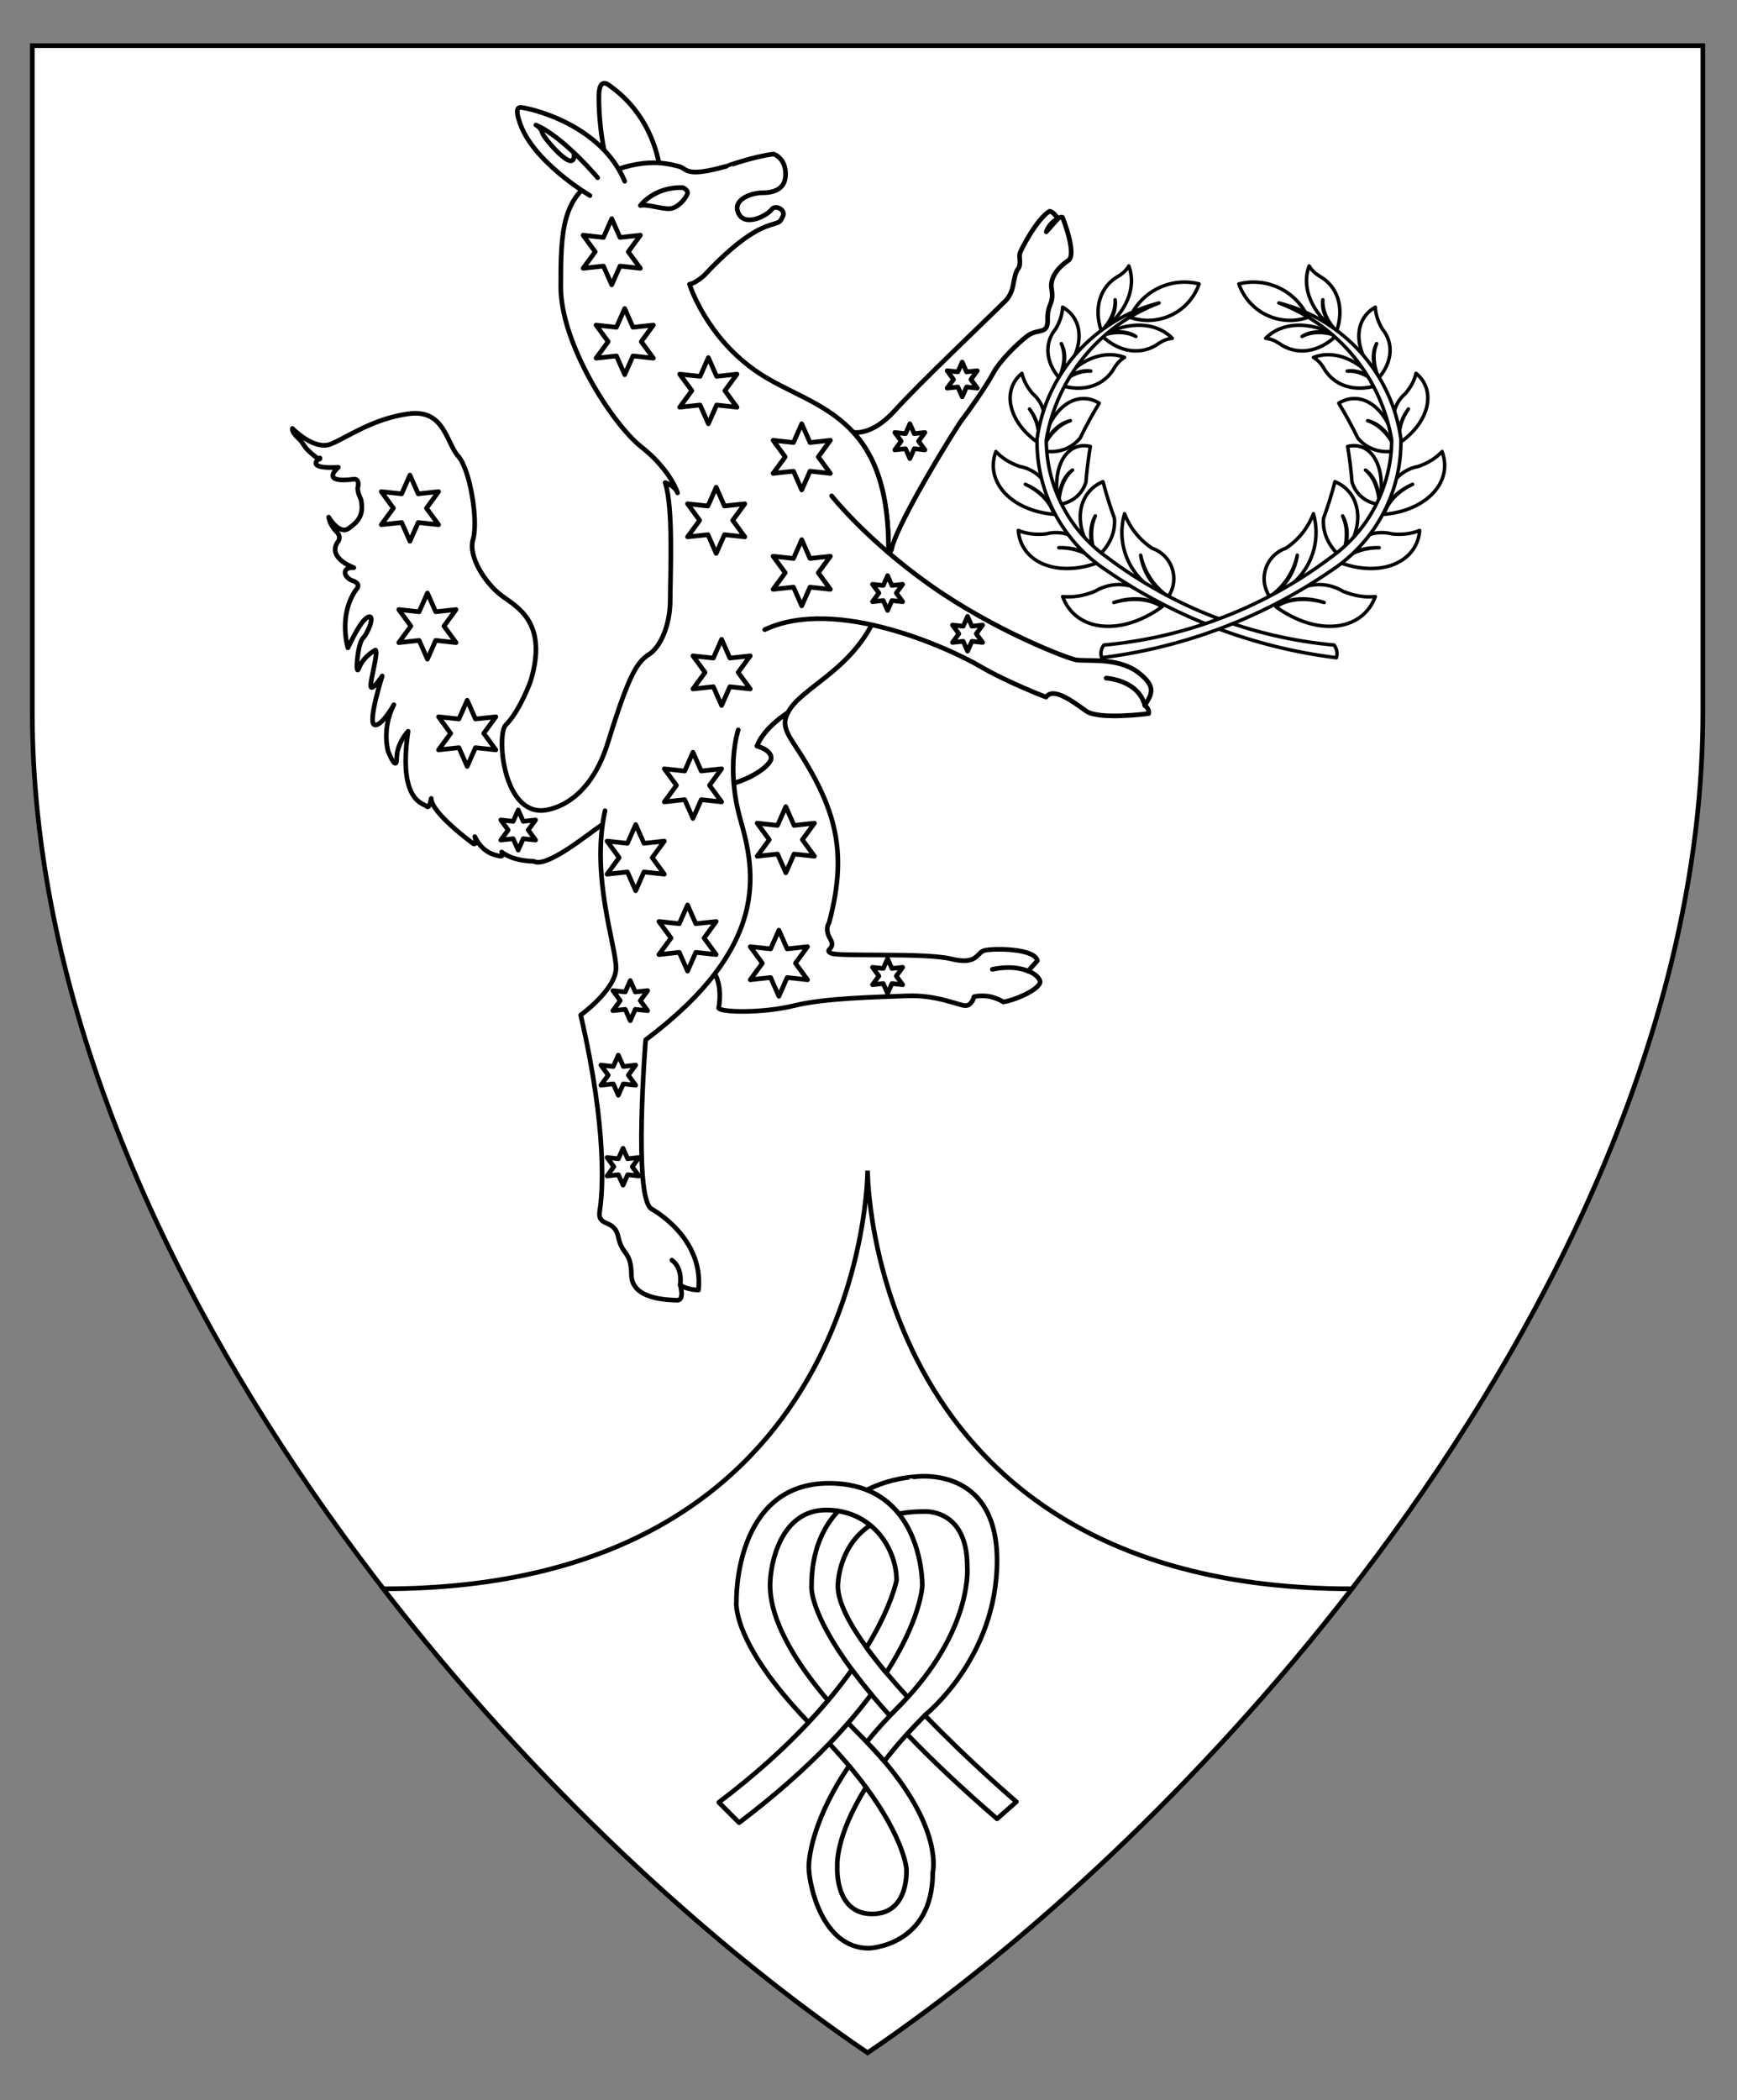 <?xml version="1.0" encoding="utf-8"?>
<!-- Generator: Adobe Illustrator 15.0.0, SVG Export Plug-In . SVG Version: 6.00 Build 0)  -->
<!DOCTYPE svg PUBLIC "-//W3C//DTD SVG 1.1//EN" "http://www.w3.org/Graphics/SVG/1.1/DTD/svg11.dtd">
<svg version="1.1" id="Field" xmlns="http://www.w3.org/2000/svg" xmlns:xlink="http://www.w3.org/1999/xlink" x="0px" y="0px"
	 width="373.75px" height="451.681px" viewBox="0 0 373.75 451.681" enable-background="new 0 0 373.75 451.681"
	 xml:space="preserve">
<rect x="0" y="0" width="373.75" height="451.681" fill="#808080" stroke="none"/>
<path fill="#FFFFFF" stroke="#000000" stroke-miterlimit="10" d="M366.406,9.828v143.397c0,115.894-100.464,234.462-179.727,288.246
	C107.417,387.688,6.953,269.119,6.953,153.226V9.828H366.406z"/>
<path fill="#FFFFFF" stroke="#000000" stroke-miterlimit="10" d="M290.872,341.703c-104.387,0-104.192-89.953-104.192-89.953
	s0.193,89.952-104.193,89.952c32.219,41.641,70.161,76.677,104.193,99.77C220.712,418.379,258.653,383.343,290.872,341.703z"/>
<g>
	<g>
		<path fill="#FFFFFF" stroke="#000000" stroke-linecap="round" stroke-linejoin="round" stroke-miterlimit="10" d="M141.844,35.627
			c0,0-1.106-10.484-10.659-17.184c0,0-2.177-2.045-2.308,1.842c-0.131,3.888,0.619,14.235,3.444,18.69L141.844,35.627z"/>
		<g>
			<g>
				<path fill="#FFFFFF" stroke="#000000" stroke-linecap="round" stroke-linejoin="round" stroke-miterlimit="10" d="
					M158.072,168.388c4.774-1.483,7.851-4.111,7.851-5.348c0-1.793-3.058-2.576-3.058-2.576c1.486-4.019,6.68-7.23,6.68-7.23
					c-1.061,2.066-0.861,3.516,1.249,6.691c9.35,14.067,11.62,23.416,7.6,38.531c0,0-1.047,1.311,0.264,3.495
					c1.311,2.184-1.486,2.271,0.174,3.059c1.66,0.785,20.183-0.176,25.862,1.222s5.416-1.398,7.164-1.834
					c1.747-0.438,10.747-0.537,11.358,2.221l-2.01,2.234c0,0,1.834,0.524,2.533,2.01c0.698,1.484-4.717,4.106-7.863,4.629
					c0,0-2.709-1.922-6.291-1.135c0,0-0.437,1.922-1.833,1.922c-1.399,0-6.116-2.359-12.583-2.098
					c-6.465,0.263-17.562,0.437-24.288,2.098c-6.729,1.66-15.815,1.485-16.252,0.523c0,0,1.224-5.555-1.791-8.745
					C149.825,204.871,148.741,170.629,158.072,168.388z"/>
				<path fill="#FFFFFF" stroke="#000000" stroke-linecap="round" stroke-linejoin="round" stroke-miterlimit="10" d="
					M221.207,208.854c0,0-2.84-1.428-7.688-0.379"/>
			</g>
			<polygon fill="#FFFFFF" stroke="#000000" stroke-linecap="round" stroke-linejoin="round" stroke-miterlimit="10" points="
				190.981,206.167 191.917,208.289 194.224,208.039 192.854,209.911 194.224,211.781 191.917,211.531 190.981,213.654 
				190.047,211.531 187.741,211.781 189.11,209.911 187.741,208.039 190.047,208.289 			"/>
			<polygon fill="#FFFFFF" stroke="#000000" stroke-linecap="round" stroke-linejoin="round" stroke-miterlimit="10" points="
				169.083,173.479 170.862,177.514 175.245,177.037 172.64,180.595 175.245,184.152 170.862,183.675 169.083,187.71 
				167.304,183.675 162.92,184.152 165.525,180.595 162.92,177.037 167.304,177.514 			"/>
			<polygon fill="#FFFFFF" stroke="#000000" stroke-linecap="round" stroke-linejoin="round" stroke-miterlimit="10" points="
				167.593,200.04 169.373,204.075 173.756,203.598 171.151,207.156 173.756,210.713 169.373,210.236 167.593,214.271 
				165.815,210.236 161.431,210.713 164.035,207.156 161.431,203.598 165.815,204.075 			"/>
		</g>
		<g>
			<path fill="#FFFFFF" stroke="#000000" stroke-linecap="round" stroke-linejoin="round" stroke-miterlimit="10" d="
				M191.171,119.021c-0.044,0.019,0.001-0.097,0.003-0.146c0.153-13.323-3.019-20.933-7.593-25.925c0,0,3.893,0.995,9.05-4.742
				c5.154-5.737,19.336-19.134,23.822-23.619c0,0,1.106-1.107,1.482-2.971c0.381-1.864,0.526-3.058,1.166-3.873
				c0.643-0.816,0.146-2.36,0.32-3.175c0.176-0.815,3.816-7.688,6.438-9.145c0,0,0.728,0,1.775,1.602c0,0,0.38-0.437,0.99-0.292
				c0,0,3.233,8.126,1.194,9.32c0,0-4.135,2.563-3.553,6.058c0.583,3.495-0.961,3.146-0.845,6.582
				c0.117,3.437-2.126,1.834-4.397,3.582c-2.271,1.748-5.955,5.403-7.31,7.98c-1.354,2.578-5.491,8.474-6.678,9.96
				c-1.186,1.485-14.204,22.52-15.187,27.916C191.851,118.134,191.574,118.851,191.171,119.021z"/>
			<polygon fill="#FFFFFF" stroke="#000000" stroke-linecap="round" stroke-linejoin="round" stroke-miterlimit="10" points="
				195.78,91.14 196.715,93.263 199.021,93.012 197.651,94.884 199.021,96.755 196.715,96.505 195.78,98.627 194.844,96.505 
				192.537,96.755 193.906,94.884 192.537,93.012 194.844,93.263 			"/>
			<polygon fill="#FFFFFF" stroke="#000000" stroke-linecap="round" stroke-linejoin="round" stroke-miterlimit="10" points="
				207.037,77.859 207.974,79.983 210.28,79.732 208.911,81.604 210.28,83.475 207.974,83.225 207.037,85.347 206.103,83.225 
				203.798,83.475 205.166,81.604 203.798,79.732 206.103,79.983 			"/>
			<path fill="#FFFFFF" stroke="#000000" stroke-linecap="round" stroke-linejoin="round" stroke-miterlimit="10" d="
				M225.132,49.853c0,0,0.523-1.864,2.503-2.825L225.132,49.853z"/>
		</g>
		<g>
			<path fill="#FFFFFF" stroke="#000000" stroke-linecap="round" stroke-linejoin="round" stroke-miterlimit="10" d="
				M166.477,33.136c0,0,2.563,0.815,2.563,4.31c0,3.495-2.913,4.019-5.068,4.019c-2.155,0-6.524,1.398-5.067,4.428
				c1.455,3.028,6.292,0.349,7.105-0.816c0.815-1.166,3.088,0.058,2.447,1.398c-0.641,1.339-0.568,1.237-2.054,1.718
				c-1.486,0.48-5.81,1.31-14.94,11.096c0,0-1.922,1.704-3.102,1.835c0,0,3.552,11.561,14.971,19.134
				c11.416,7.572,28.19,8.388,27.841,38.618c-0.271,23.407-17.983,27.276-21.629,34.358c0,0-5.193,3.211-6.68,7.23
				c0,0,3.058,0.782,3.058,2.576c0,1.793-6.465,6.511-15.203,6.423c-8.737-0.087-18.523,6.204-21.231,7.951
				c-2.709,1.747-11.883,9.437-14.679,7.806c0,0-4.135,0.117-6.873-1.98c0,0,0.583,1.107-0.467,0.874
				c-1.048-0.233-3.669-0.699-5.301-4.194c0,0,0.562,1.776-0.247,1.58c0,0-9.13-6.597-9.13-9.786c0,0-0.372,2.359-0.983,1.704
				c-0.611-0.655-6.225-0.939-3.997-16.143c0,0-2.446,2.574-2.446,5.765c0,3.19-1.835-1.396-1.835-1.396s-1.485-4.806,1.223-10.091
				c0,0-2.708,4.849-4.194,4.325c-1.485-0.524,1.688-10.499,1.688-10.499s-2.271,3.422-2.46,2.243
				c-0.189-1.18,1.646-7.208,1.012-7.82c0,0-2.555,1.289-3.516,3.801c-0.961,2.511-0.393-5.112,0.787-6.313
				c1.179-1.202,2.773-5.33,1.092-4.565c-1.682,0.765-3.976,6.05-4.303,6.597c0,0-2.163-7.019,1.798-12.553
				c0,0,1.253-1.164-0.757-1.863c-2.009-0.7-2.476-2.971,0.232-2.825c0,0-5.591-1.951-3.582-5.359c0,0,1.195-1.078-0.204-2.447
				c-1.398-1.369-1.632-3.058-1.632-3.058s2.271,3.875,4.282,2.447c2.009-1.427,3.437-2.884,2.65-6.32c0,0-0.873-1.689-0.64-2.592
				c0.232-0.903,0.029-1.835-0.961-1.689c0,0-7.21,1.136-3.249-2.563c0,0-7.267,0.568-3.975-2.024c0,0,0.423,0.961-1.717-0.873
				c-2.141-1.835-1.53-2.097-2.971-3.408c-1.442-1.311-1.223-2.054-1.223-2.054s4.674,4.806,8.257,3.364
				c3.581-1.442,8.912-5.417,16.688-6.509c7.776-1.092,8.125,6.16,10.747,9.129c2.621,2.971,4.325,14.067,3.189,17.867
				c-1.136,3.801,2.752,9.437,5.854,11.884c3.102,2.446,10.528,5.547,6.509,18.654c0,0-2.271,6.333-5.33,9.392
				c-1.953,1.953-0.742,18.392,7.602,18.392c0,0,9.829,0.174,14.416-14.722c4.587-14.896,6.334-17.256,8.825-18.872
				c2.49-1.617,4.543-6.334,4.543-11.708c0-5.373,0.713-19.803-1.092-25.22c0,0,2.039,0.583,2.679,2.213
				c0,0-1.457-4.893-7.806-9.902c-6.348-5.009-17.328-22.309-17.328-34.366c0-12.057,0.175-19.775,9.029-23.998
				c8.854-4.223,14.54-2.41,16.375-1.951c1.835,0.459,1.222,2.512,10.266-0.044C156.334,35.742,162.283,33.61,166.477,33.136z"/>
			<polygon fill="#FFFFFF" stroke="#000000" stroke-linecap="round" stroke-linejoin="round" stroke-miterlimit="10" points="
				134.418,66.355 136.197,70.39 140.581,69.914 137.977,73.471 140.581,77.029 136.197,76.552 134.418,80.587 132.64,76.552 
				128.256,77.029 130.861,73.471 128.256,69.914 132.64,70.39 			"/>
			<polygon fill="#FFFFFF" stroke="#000000" stroke-linecap="round" stroke-linejoin="round" stroke-miterlimit="10" points="
				131.627,47.028 133.407,51.063 137.791,50.586 135.186,54.145 137.791,57.702 133.407,57.225 131.627,61.26 129.85,57.225 
				125.465,57.702 128.07,54.145 125.465,50.586 129.85,51.063 			"/>
			<polygon fill="#FFFFFF" stroke="#000000" stroke-linecap="round" stroke-linejoin="round" stroke-miterlimit="10" points="
				152.416,76.909 154.194,80.943 158.578,80.467 155.974,84.025 158.578,87.583 154.194,87.106 152.416,91.14 150.637,87.106 
				146.253,87.583 148.858,84.025 146.253,80.467 150.637,80.943 			"/>
			<polygon fill="#FFFFFF" stroke="#000000" stroke-linecap="round" stroke-linejoin="round" stroke-miterlimit="10" points="
				172.511,91.14 174.291,95.175 178.672,94.697 176.069,98.256 178.672,101.813 174.291,101.337 172.511,105.371 170.731,101.337 
				166.349,101.813 168.954,98.256 166.349,94.697 170.731,95.175 			"/>
			<polygon fill="#FFFFFF" stroke="#000000" stroke-linecap="round" stroke-linejoin="round" stroke-miterlimit="10" points="
				154.102,104.792 155.88,108.826 160.264,108.351 157.66,111.908 160.264,115.465 155.88,114.989 154.102,119.023 
				152.323,114.989 147.939,115.465 150.544,111.908 147.939,108.351 152.323,108.826 			"/>
			<polygon fill="#FFFFFF" stroke="#000000" stroke-linecap="round" stroke-linejoin="round" stroke-miterlimit="10" points="
				155.269,137.497 157.047,141.53 161.431,141.054 158.827,144.612 161.431,148.17 157.047,147.693 155.269,151.728 
				153.49,147.693 149.106,148.17 151.711,144.612 149.106,141.054 153.49,141.53 			"/>
			<polygon fill="#FFFFFF" stroke="#000000" stroke-linecap="round" stroke-linejoin="round" stroke-miterlimit="10" points="
				100.528,150.602 102.307,154.636 106.69,154.16 104.086,157.718 106.69,161.275 102.307,160.799 100.528,164.833 98.749,160.799 
				94.366,161.275 96.97,157.718 94.366,154.16 98.749,154.636 			"/>
			<polygon fill="#FFFFFF" stroke="#000000" stroke-linecap="round" stroke-linejoin="round" stroke-miterlimit="10" points="
				91.966,127.536 93.745,131.571 98.128,131.094 95.524,134.652 98.128,138.209 93.745,137.733 91.966,141.767 90.188,137.733 
				85.803,138.209 88.409,134.652 85.803,131.094 90.188,131.571 			"/>
			<polygon fill="#FFFFFF" stroke="#000000" stroke-linecap="round" stroke-linejoin="round" stroke-miterlimit="10" points="
				88.203,102.176 89.982,106.209 94.366,105.734 91.761,109.291 94.366,112.849 89.982,112.373 88.203,116.406 86.425,112.373 
				82.041,112.849 84.646,109.291 82.041,105.734 86.425,106.209 			"/>
			<polygon fill="#FFFFFF" stroke="#000000" stroke-linecap="round" stroke-linejoin="round" stroke-miterlimit="10" points="
				111.5,174.189 112.58,176.639 115.241,176.35 113.66,178.51 115.241,180.67 112.58,180.38 111.5,182.83 110.42,180.38 
				107.759,180.67 109.34,178.51 107.759,176.35 110.42,176.639 			"/>
		</g>
		<path fill="#FFFFFF" stroke="#000000" stroke-linecap="round" stroke-linejoin="round" stroke-miterlimit="10" d="M137.791,44.203
			c0,0,2.999-4.078,9.115-3.844c0,0,1.282,0.495,0.99,1.34c-0.291,0.845-1.921,3.028-3.727,3.174
			C142.362,45.019,139.247,43.825,137.791,44.203z"/>
		<g>
			<g>
				<path fill="#FFFFFF" stroke="#000000" stroke-linecap="round" stroke-linejoin="round" stroke-miterlimit="10" d="
					M158.846,156.97c0,0-2.737,8.039,0.465,19.28c3.204,11.242,6.525,27.201-20.385,47.384c0,0-2.709,33.725,1.223,36.346
					c0,0,11.358,6.028,10.135,17.474c0,0-2.708-0.087-3.932-1.135c0,0,1.048,3.406-0.699,3.32c-1.747-0.088-9.698-0.088-9.786-5.417
					c-0.087-5.33-1.966-4.105-2.839-8.214c-0.874-4.106-4.587-1.878-3.975-5.679c0.611-3.801,1.66-17.21-4.107-42.024
					c0,0,7.514-5.418,7.602-10.048c0.087-4.632-5.504-19.833-2.359-33.9"/>
				<path fill="#FFFFFF" stroke="#000000" stroke-linecap="round" stroke-linejoin="round" stroke-miterlimit="10" d="
					M146.352,276.318c0,0,0.641-3.524-1.776-5.301"/>
			</g>
			<polygon fill="#FFFFFF" stroke="#000000" stroke-linecap="round" stroke-linejoin="round" stroke-miterlimit="10" points="
				149.106,161.785 150.885,165.82 155.269,165.343 152.665,168.902 155.269,172.459 150.885,171.982 149.106,176.017 
				147.328,171.982 142.944,172.459 145.548,168.902 142.944,165.343 147.328,165.82 			"/>
			<polygon fill="#FFFFFF" stroke="#000000" stroke-linecap="round" stroke-linejoin="round" stroke-miterlimit="10" points="
				136.781,177.337 138.561,181.372 142.944,180.896 140.339,184.454 142.944,188.011 138.561,187.534 136.781,191.568 
				135.002,187.534 130.619,188.011 133.224,184.454 130.619,180.896 135.002,181.372 			"/>
			<polygon fill="#FFFFFF" stroke="#000000" stroke-linecap="round" stroke-linejoin="round" stroke-miterlimit="10" points="
				147.939,194.622 149.717,198.657 154.102,198.181 151.497,201.738 154.102,205.296 149.717,204.819 147.939,208.854 
				146.16,204.819 141.776,205.296 144.381,201.738 141.776,198.181 146.16,198.657 			"/>
			<polygon fill="#FFFFFF" stroke="#000000" stroke-linecap="round" stroke-linejoin="round" stroke-miterlimit="10" points="
				135.614,210.885 136.694,213.335 139.355,213.045 137.775,215.206 139.355,217.365 136.694,217.076 135.614,219.525 
				134.535,217.076 131.873,217.365 133.455,215.206 131.873,213.045 134.535,213.335 			"/>
			<polygon fill="#FFFFFF" stroke="#000000" stroke-linecap="round" stroke-linejoin="round" stroke-miterlimit="10" points="
				133.04,226.915 134.12,229.364 136.781,229.075 135.201,231.234 136.781,233.395 134.12,233.104 133.04,235.554 131.96,233.104 
				129.299,233.395 130.881,231.234 129.299,229.075 131.96,229.364 			"/>
			<polygon fill="#FFFFFF" stroke="#000000" stroke-linecap="round" stroke-linejoin="round" stroke-miterlimit="10" points="
				134.058,246.953 135.05,249.205 137.497,248.938 136.044,250.924 137.497,252.908 135.05,252.642 134.058,254.894 
				133.064,252.642 130.619,252.908 132.072,250.924 130.619,248.938 133.064,249.205 			"/>
		</g>
		<g>
			<g>
				<path fill="#FFFFFF" stroke="#000000" stroke-linecap="round" stroke-linejoin="round" stroke-miterlimit="10" d="
					M178.942,106.644c0,0,7.512,9.553,21.318,19.28c13.805,9.728,29.007,15.493,31.104,15.959c2.097,0.466,9.028-0.641,13.454,2.68
					c4.428,3.319,2.738,4.95,1.515,7.164c0,0,1.048,0.699,0.815,1.748c0,0-10.659,1.397-13.397-0.524
					c-2.737-1.922-7.047-5.301-8.679-3.028c0,0-8.27-3.146-14.328-6.699c-6.06-3.553-30.756-15.086-46.19-7.805"/>
				<path fill="#FFFFFF" stroke="#000000" stroke-linecap="round" stroke-linejoin="round" stroke-miterlimit="10" d="
					M238.004,145.845c0,0,6.932,0.349,8.329,5.883"/>
			</g>
			<polygon fill="#FFFFFF" stroke="#000000" stroke-linecap="round" stroke-linejoin="round" stroke-miterlimit="10" points="
				190.981,123.793 191.917,125.915 194.224,125.665 192.854,127.537 194.224,129.407 191.917,129.157 190.981,131.28 
				190.047,129.157 187.741,129.407 189.11,127.537 187.741,125.665 190.047,125.915 			"/>
			<polygon fill="#FFFFFF" stroke="#000000" stroke-linecap="round" stroke-linejoin="round" stroke-miterlimit="10" points="
				208.185,132.559 209.121,134.681 211.428,134.431 210.058,136.302 211.428,138.173 209.121,137.923 208.185,140.045 
				207.249,137.923 204.943,138.173 206.313,136.302 204.943,134.431 207.249,134.681 			"/>
			<polygon fill="#FFFFFF" stroke="#000000" stroke-linecap="round" stroke-linejoin="round" stroke-miterlimit="10" points="
				172.511,116.073 174.291,120.108 178.672,119.632 176.069,123.189 178.672,126.747 174.291,126.27 172.511,130.305 
				170.731,126.27 166.349,126.747 168.954,123.189 166.349,119.632 170.731,120.108 			"/>
		</g>
		<g>
			<path fill="#FFFFFF" stroke="#000000" stroke-linecap="round" stroke-linejoin="round" stroke-miterlimit="10" d="
				M126.934,42.063c0,0-12.756-7.514-15.231-16.135c0,0-1.077-2.853,0.291-2.825c1.369,0.03,17.138,3.29,22.425,15.873"/>
			<path fill="#FFFFFF" stroke="#000000" stroke-linecap="round" stroke-linejoin="round" stroke-miterlimit="10" d="
				M128.594,38.219c0,0-7.397-8.825-13.28-11.33c0,0,1.148,0.557,1.42,1.783c0.209,0.941,7.405,9.547,6.736,4.159"/>
		</g>
	</g>
	<g id="Laurel_1_1_">
		<g>
			
				<path id="path24_3_" fill="#FFFFFF" stroke="#000000" stroke-width="0.75" stroke-linecap="round" stroke-linejoin="round" stroke-miterlimit="3" d="
				M243.146,68.243c2.559-5.679,8.823-8.706,14.863-7.183c-2.097,6.077-8.722,9.303-14.798,7.207
				C243.189,68.26,243.168,68.251,243.146,68.243z"/>
			
				<path id="path29_3_" fill="#FFFFFF" stroke="#000000" stroke-width="0.75" stroke-linecap="round" stroke-linejoin="round" stroke-miterlimit="3" d="
				M245.438,119.405c0.759,3.627,2.89,6.821,5.943,8.918c2.142-3.154,1.319-7.447-1.834-9.587c-0.506-0.343-1.055-0.618-1.634-0.816
				c-2.71-1.795-4.789-4.394-5.945-7.432c-2.155,7.507,1.998,15.379,9.413,17.835C248.161,126.396,245.978,123.121,245.438,119.405z
				"/>
			
				<path id="path34_3_" fill="#FFFFFF" stroke="#000000" stroke-width="0.75" stroke-linecap="round" stroke-linejoin="round" stroke-miterlimit="3" d="
				M235.682,110.952c-1.168,2.574-1.078,5.779,0.251,8.949c2.767-2.35,4.156-5.402,3.85-8.46c-0.955-2.61-1.776-5.23-2.454-7.848
				c-5.361,2.225-6.493,8.851-2.53,14.8c0.346,0.519,0.725,1.022,1.135,1.508C234.395,116.722,234.302,113.435,235.682,110.952z"/>
			
				<path id="path39_3_" fill="#FFFFFF" stroke="#000000" stroke-width="0.75" stroke-linecap="round" stroke-linejoin="round" stroke-miterlimit="3" d="
				M230.777,101.095c-1.778,1.458-2.847,4.112-2.981,7.411c2.891-0.403,5.003-2.127,5.857-4.78c0.214-2.643,0.532-5.218,0.954-7.716
				c-4.774-1.109-7.961,3.661-7.119,10.655c0.073,0.609,0.176,1.225,0.308,1.841C227.778,105.085,228.873,102.364,230.777,101.095z"
				/>
			
				<path id="path44_3_" fill="#FFFFFF" stroke="#000000" stroke-width="0.75" stroke-linecap="round" stroke-linejoin="round" stroke-miterlimit="3" d="
				M230.308,90.476c-2.526,0.827-4.75,3.14-6.211,6.458c3.32,0.663,6.319-0.313,8.309-2.704c1.285-2.619,2.657-5.129,4.113-7.522
				c-4.777-2.906-10.163,0.777-12.025,8.229c-0.162,0.65-0.295,1.316-0.396,1.996C225.439,93.435,227.72,91.063,230.308,90.476z"/>
			
				<path id="path49_3_" fill="#FFFFFF" stroke="#000000" stroke-width="0.75" stroke-linecap="round" stroke-linejoin="round" stroke-miterlimit="3" d="
				M234.699,79.813c-2.262-0.13-4.683,0.929-6.755,2.958c5.05,1.722,9.691,0.25,11.896-3.772c0.586-0.938,1.316-1.672,2.129-2.133
				c-4.659-1.746-10.115,0.551-14.024,5.905C229.972,80.574,232.452,79.487,234.699,79.813z"/>
			
				<path id="path54_3_" fill="#FFFFFF" stroke="#000000" stroke-width="0.75" stroke-linecap="round" stroke-linejoin="round" stroke-miterlimit="3" d="
				M244.411,72.364c-1.997-1.074-4.637-1.136-7.372-0.175c3.849,3.696,8.678,4.325,12.375,1.61c0.927-0.604,1.899-0.959,2.831-1.034
				c-3.485-3.551-9.401-3.775-15.206-0.576C239.805,71.055,242.512,71.12,244.411,72.364z"/>
			
				<path id="path59_3_" fill="#FFFFFF" stroke="#000000" stroke-width="0.75" stroke-linecap="round" stroke-linejoin="round" stroke-miterlimit="3" d="
				M239.938,64.471c0.13,2.262-0.93,4.681-2.957,6.754c-1.723-5.052-0.253-9.692,3.77-11.896c0.94-0.585,1.674-1.317,2.134-2.129
				c1.748,4.66-0.551,10.116-5.903,14.025C239.178,69.198,240.264,66.718,239.938,64.471z"/>
			
				<path id="path64_3_" fill="#FFFFFF" stroke="#000000" stroke-width="0.75" stroke-linecap="round" stroke-linejoin="round" stroke-miterlimit="3" d="
				M228.367,73.905c0.896,2.082,0.728,4.716-0.469,7.358c-2.929-3.412-3.231-7.503-0.773-10.486
				c0.935-1.559,1.459-3.179,1.525-4.711c4.768,2.688,4.706,9.205-0.14,14.556c-0.197,0.218-0.401,0.433-0.612,0.642
				C229.269,78.608,229.441,75.906,228.367,73.905z"/>
			
				<path id="path69_3_" fill="#FFFFFF" stroke="#000000" stroke-width="0.75" stroke-linecap="round" stroke-linejoin="round" stroke-miterlimit="3" d="
				M221.525,87.963c1.776,2.38,2.412,4.998,1.739,7.164c2.292-3.868,1.878-7.951-1.059-10.461c-1.192-1.373-1.989-2.877-2.32-4.375
				c-4.229,3.475-3.036,9.882,2.664,14.31c0.232,0.18,0.471,0.356,0.715,0.526C223.821,92.932,223.194,90.354,221.525,87.963z"/>
			
				<path id="path74_3_" fill="#FFFFFF" stroke="#000000" stroke-width="0.75" stroke-linecap="round" stroke-linejoin="round" stroke-miterlimit="3" d="
				M220.621,104.161c3.292,1.421,5.534,3.78,6.14,6.459c0.06-5.443-2.834-9.471-7.417-10.325c-2.071-0.718-3.81-1.812-5.057-3.182
				c-2.322,6.202,2.788,12.195,11.411,13.387c0.352,0.049,0.705,0.089,1.063,0.12C226.016,107.981,223.807,105.658,220.621,104.161z
				"/>
			
				<path id="path79_3_" fill="#FFFFFF" stroke="#000000" stroke-width="0.75" stroke-linecap="round" stroke-linejoin="round" stroke-miterlimit="3" d="
				M227.828,117.792c3.584-0.103,6.612,1.088,8.293,3.26c-2.246-4.958-6.57-7.386-11.086-6.223c-2.18,0.224-4.218-0.033-5.927-0.746
				c0.517,6.602,7.68,9.874,15.999,7.309c0.339-0.103,0.676-0.217,1.014-0.34C234.331,118.975,231.349,117.803,227.828,117.792z"/>
			
				<path id="path84_3_" fill="#FFFFFF" stroke="#000000" stroke-width="0.75" stroke-linecap="round" stroke-linejoin="round" stroke-miterlimit="3" d="
				M239.658,129.579c4.013-1.301,7.806-0.968,10.383,0.912c-4.092-4.815-9.736-6.107-14.465-3.31
				c-2.391,0.972-4.771,1.358-6.926,1.123c2.657,7.23,11.77,8.53,20.354,2.904c0.351-0.229,0.696-0.469,1.037-0.717
				C247.371,128.753,243.635,128.425,239.658,129.579z"/>
			
				<path id="path89_3_" fill="#FFFFFF" stroke="#000000" stroke-width="0.75" stroke-linecap="round" stroke-linejoin="round" stroke-miterlimit="3" d="
				M287.054,138.729c-17.704-1.602-34.607-8.123-48.8-18.826c-8.189-5.819-13.075-15.223-13.131-25.268
				c2.269-13.447,11.515-24.675,24.277-29.479c-13.882,3.5-24.263,15.055-26.259,29.23c-0.203,11.336,5.403,21.99,14.862,28.24
				c14.758,10.173,31.755,16.631,49.544,18.826C287.84,140.518,287.654,139.501,287.054,138.729z"/>
		</g>
		<g>
			
				<path id="path97_3_" fill="#FFFFFF" stroke="#000000" stroke-width="0.75" stroke-linecap="round" stroke-linejoin="round" stroke-miterlimit="3" d="
				M281.43,68.243c-2.56-5.679-8.822-8.706-14.862-7.183c2.097,6.077,8.722,9.303,14.797,7.207
				C281.386,68.26,281.408,68.251,281.43,68.243z"/>
			
				<path id="path102_3_" fill="#FFFFFF" stroke="#000000" stroke-width="0.75" stroke-linecap="round" stroke-linejoin="round" stroke-miterlimit="3" d="
				M279.139,119.405c-0.76,3.627-2.89,6.821-5.946,8.918c-2.141-3.154-1.319-7.447,1.836-9.587c0.507-0.343,1.054-0.618,1.634-0.816
				c2.709-1.795,4.789-4.394,5.944-7.432c2.156,7.507-1.997,15.379-9.414,17.835C276.415,126.396,278.598,123.121,279.139,119.405z"
				/>
			
				<path id="path107_3_" fill="#FFFFFF" stroke="#000000" stroke-width="0.75" stroke-linecap="round" stroke-linejoin="round" stroke-miterlimit="3" d="
				M288.896,110.952c1.167,2.574,1.076,5.779-0.253,8.949c-2.766-2.35-4.154-5.402-3.849-8.46c0.954-2.61,1.776-5.23,2.454-7.848
				c5.361,2.225,6.493,8.851,2.53,14.8c-0.347,0.519-0.726,1.022-1.136,1.508C290.182,116.722,290.275,113.435,288.896,110.952z"/>
			
				<path id="path112_3_" fill="#FFFFFF" stroke="#000000" stroke-width="0.75" stroke-linecap="round" stroke-linejoin="round" stroke-miterlimit="3" d="
				M293.8,101.095c1.778,1.458,2.846,4.112,2.979,7.411c-2.889-0.403-5.002-2.127-5.858-4.78c-0.212-2.643-0.53-5.218-0.952-7.716
				c4.774-1.109,7.96,3.661,7.119,10.655c-0.073,0.609-0.176,1.225-0.309,1.841C296.797,105.085,295.703,102.364,293.8,101.095z"/>
			
				<path id="path117_3_" fill="#FFFFFF" stroke="#000000" stroke-width="0.75" stroke-linecap="round" stroke-linejoin="round" stroke-miterlimit="3" d="
				M294.269,90.476c2.525,0.827,4.751,3.14,6.21,6.458c-3.32,0.663-6.318-0.313-8.309-2.704c-1.284-2.619-2.657-5.129-4.112-7.522
				c4.777-2.906,10.161,0.777,12.023,8.229c0.164,0.65,0.296,1.316,0.397,1.996C299.135,93.435,296.855,91.063,294.269,90.476z"/>
			
				<path id="path122_3_" fill="#FFFFFF" stroke="#000000" stroke-width="0.75" stroke-linecap="round" stroke-linejoin="round" stroke-miterlimit="3" d="
				M289.878,79.813c2.261-0.13,4.681,0.929,6.753,2.958c-5.05,1.722-9.691,0.25-11.896-3.772c-0.586-0.938-1.317-1.672-2.129-2.133
				c4.659-1.746,10.116,0.551,14.024,5.905C294.604,80.574,292.123,79.487,289.878,79.813z"/>
			
				<path id="path127_3_" fill="#FFFFFF" stroke="#000000" stroke-width="0.75" stroke-linecap="round" stroke-linejoin="round" stroke-miterlimit="3" d="
				M280.166,72.364c1.994-1.074,4.635-1.136,7.371-0.175c-3.849,3.696-8.678,4.325-12.375,1.61c-0.928-0.604-1.9-0.959-2.832-1.034
				c3.486-3.551,9.4-3.775,15.207-0.576C284.771,71.055,282.065,71.12,280.166,72.364z"/>
			
				<path id="path132_3_" fill="#FFFFFF" stroke="#000000" stroke-width="0.75" stroke-linecap="round" stroke-linejoin="round" stroke-miterlimit="3" d="
				M284.637,64.471c-0.128,2.262,0.93,4.681,2.959,6.754c1.722-5.052,0.251-9.692-3.771-11.896
				c-0.939-0.585-1.673-1.317-2.134-2.129c-1.747,4.66,0.552,10.116,5.905,14.025C285.398,69.198,284.313,66.718,284.637,64.471z"/>
			
				<path id="path137_3_" fill="#FFFFFF" stroke="#000000" stroke-width="0.75" stroke-linecap="round" stroke-linejoin="round" stroke-miterlimit="3" d="
				M296.209,73.905c-0.896,2.082-0.729,4.716,0.469,7.358c2.929-3.412,3.229-7.503,0.774-10.486
				c-0.937-1.559-1.46-3.179-1.526-4.711c-4.769,2.688-4.706,9.205,0.139,14.556c0.197,0.218,0.402,0.433,0.613,0.642
				C295.307,78.608,295.135,75.906,296.209,73.905z"/>
			
				<path id="path142_3_" fill="#FFFFFF" stroke="#000000" stroke-width="0.75" stroke-linecap="round" stroke-linejoin="round" stroke-miterlimit="3" d="
				M303.051,87.963c-1.776,2.38-2.412,4.998-1.739,7.164c-2.292-3.868-1.879-7.951,1.059-10.461
				c1.191-1.373,1.989-2.877,2.318-4.375c4.23,3.475,3.037,9.882-2.663,14.31c-0.232,0.18-0.471,0.356-0.714,0.526
				C300.756,92.932,301.381,90.354,303.051,87.963z"/>
			
				<path id="path147_3_" fill="#FFFFFF" stroke="#000000" stroke-width="0.75" stroke-linecap="round" stroke-linejoin="round" stroke-miterlimit="3" d="
				M303.954,104.161c-3.292,1.421-5.535,3.78-6.139,6.459c-0.06-5.443,2.834-9.471,7.415-10.325
				c2.071-0.718,3.811-1.812,5.059-3.182c2.322,6.202-2.789,12.195-11.411,13.387c-0.352,0.049-0.705,0.089-1.063,0.12
				C298.561,107.981,300.768,105.658,303.954,104.161z"/>
			
				<path id="path152_3_" fill="#FFFFFF" stroke="#000000" stroke-width="0.75" stroke-linecap="round" stroke-linejoin="round" stroke-miterlimit="3" d="
				M296.748,117.792c-3.584-0.103-6.612,1.088-8.293,3.26c2.245-4.958,6.571-7.386,11.084-6.223c2.181,0.224,4.22-0.033,5.929-0.746
				c-0.519,6.602-7.68,9.874-16,7.309c-0.34-0.103-0.677-0.217-1.013-0.34C290.244,118.975,293.228,117.803,296.748,117.792z"/>
			
				<path id="path157_3_" fill="#FFFFFF" stroke="#000000" stroke-width="0.75" stroke-linecap="round" stroke-linejoin="round" stroke-miterlimit="3" d="
				M284.916,129.579c-4.013-1.301-7.804-0.968-10.383,0.912c4.093-4.815,9.736-6.107,14.465-3.31
				c2.394,0.972,4.773,1.358,6.928,1.123c-2.658,7.23-11.771,8.53-20.354,2.904c-0.35-0.229-0.696-0.469-1.039-0.717
				C277.206,128.753,280.94,128.425,284.916,129.579z"/>
			
				<path id="path162_3_" fill="#FFFFFF" stroke="#000000" stroke-width="0.75" stroke-linecap="round" stroke-linejoin="round" stroke-miterlimit="3" d="
				M237.522,138.729c17.705-1.602,34.607-8.123,48.8-18.826c8.188-5.819,13.076-15.223,13.13-25.268
				c-2.267-13.447-11.514-24.675-24.276-29.479c13.883,3.5,24.262,15.055,26.259,29.23c0.203,11.336-5.404,21.99-14.863,28.24
				c-14.758,10.173-31.755,16.631-49.542,18.826C236.736,140.518,236.922,139.501,237.522,138.729z"/>
		</g>
	</g>
</g>
<g>
	<path fill="#FFFFFF" stroke="#000000" stroke-linecap="round" stroke-linejoin="round" stroke-miterlimit="10" d="M195.156,372.95
		c5.094,5.318,11.45,11.374,19.377,18.217l4.168-3.666c0,0-9.936-8.467-19.701-18.592
		C197.621,370.293,196.342,371.641,195.156,372.95z"/>
	<path fill="#FFFFFF" stroke="#000000" stroke-linecap="round" stroke-linejoin="round" stroke-miterlimit="10" d="M182.5,370.552
		c-1.254,1.439-2.606,2.919-4.065,4.435c1.563,1.662,2.98,3.257,4.264,4.784c1.362,1.62,2.574,3.162,3.652,4.623
		c8.164,11.057,8.683,17.439,8.683,17.439s0.75,9.792-7.375,9.792c-8.125,0-7.5-10.125-7.5-10.125s-0.626-6.264,6.191-17.106
		c-1.079-1.461-2.291-3.003-3.652-4.623c-7.322,10.752-8.664,18.967-8.664,21.73c0,3.75,2.834,17.5,12.917,17.5
		c0,0,13.75-0.418,13.75-16.334c0,0,2.295-8.911-10.433-23.879c-1.133-1.332-2.385-2.712-3.768-4.138
		c-0.342-0.353-0.692-0.708-1.05-1.066C184.413,372.547,183.432,371.537,182.5,370.552z"/>
	<path fill="#FFFFFF" stroke="#000000" stroke-linecap="round" stroke-linejoin="round" stroke-miterlimit="10" d="M187.47,364.391
		c1.218,1.462,2.551,2.999,4.011,4.614c0.503-0.525,1.021-1.055,1.552-1.587c0.809-0.808,1.572-1.609,2.297-2.403
		c-1.6-1.744-3.158-3.511-4.629-5.268c-1.529-1.827-2.963-3.644-4.25-5.414c-3.693-5.081-6.167-9.781-6.167-13.249
		c0,0-0.043-8.442,6.991-13.063c-1.857-1.522-4.164-2.639-6.906-3.072c-3.284,3.488-5.752,8.633-5.752,16.218
		c0,0-0.568,5.413,8.688,17.935C184.517,360.741,185.898,362.503,187.47,364.391z"/>
	<path fill="#FFFFFF" stroke="#000000" stroke-linecap="round" stroke-linejoin="round" stroke-miterlimit="10" d="M186.504,320.441
		c2.984,1.195,5.224,3.034,6.904,5.133c1.547-0.315,3.276-0.489,5.209-0.489c0,0,9.5-0.916,9.5,11.75c0,0,1.318,12.704-12.787,28.18
		c-0.725,0.794-1.488,1.596-2.297,2.403c-0.531,0.532-1.049,1.062-1.552,1.587c-1.845,1.928-3.499,3.813-4.981,5.646
		c1.383,1.426,2.635,2.806,3.768,4.138c1.421-1.851,3.041-3.798,4.888-5.838c1.186-1.31,2.465-2.657,3.844-4.041
		c0.053-0.053,0.105-0.105,0.158-0.159c0,0,15.375-12.25,15.375-33.125s-17.875-18-17.875-18S191.712,317.823,186.504,320.441z"/>
	<path fill="#FFFFFF" stroke="#000000" stroke-linecap="round" stroke-linejoin="round" stroke-miterlimit="10" d="M186.451,354.333
		c5.434-8.869,6.457-14.457,6.457-14.457c0-4.118-1.914-8.804-5.633-11.854c-1.857-1.522-4.164-2.639-6.906-3.072
		c-0.823-0.13-1.685-0.198-2.585-0.198c-9.917,0-12.083,11.75-12.083,16.166c0,3.731,1.189,11.565,12.467,24.814
		c-1.28,1.522-2.669,3.091-4.175,4.698c-16.794-17.392-15.542-26.012-15.542-26.012s-0.583-25.417,19.917-25.417
		c3.193,0,5.878,0.536,8.137,1.44c2.984,1.195,5.224,3.034,6.904,5.133c5.213,6.509,5.043,15.51,5.043,15.51s-0.3,7.121-7.75,18.663
		C189.172,357.92,187.738,356.104,186.451,354.333z"/>
	<path fill="#FFFFFF" stroke="#000000" stroke-linecap="round" stroke-linejoin="round" stroke-miterlimit="10" d="M183.305,359.102
		c1.212,1.64,2.593,3.401,4.166,5.289c-1.456,1.958-3.103,4.018-4.971,6.161c-1.254,1.439-2.606,2.919-4.065,4.435
		c-5.074,5.271-11.432,10.985-19.4,17.014l-4.375-4.375c7.974-6.023,14.308-11.831,19.333-17.195
		c1.506-1.607,2.895-3.176,4.175-4.698C180.122,363.407,181.825,361.19,183.305,359.102z"/>
</g>
</svg>
